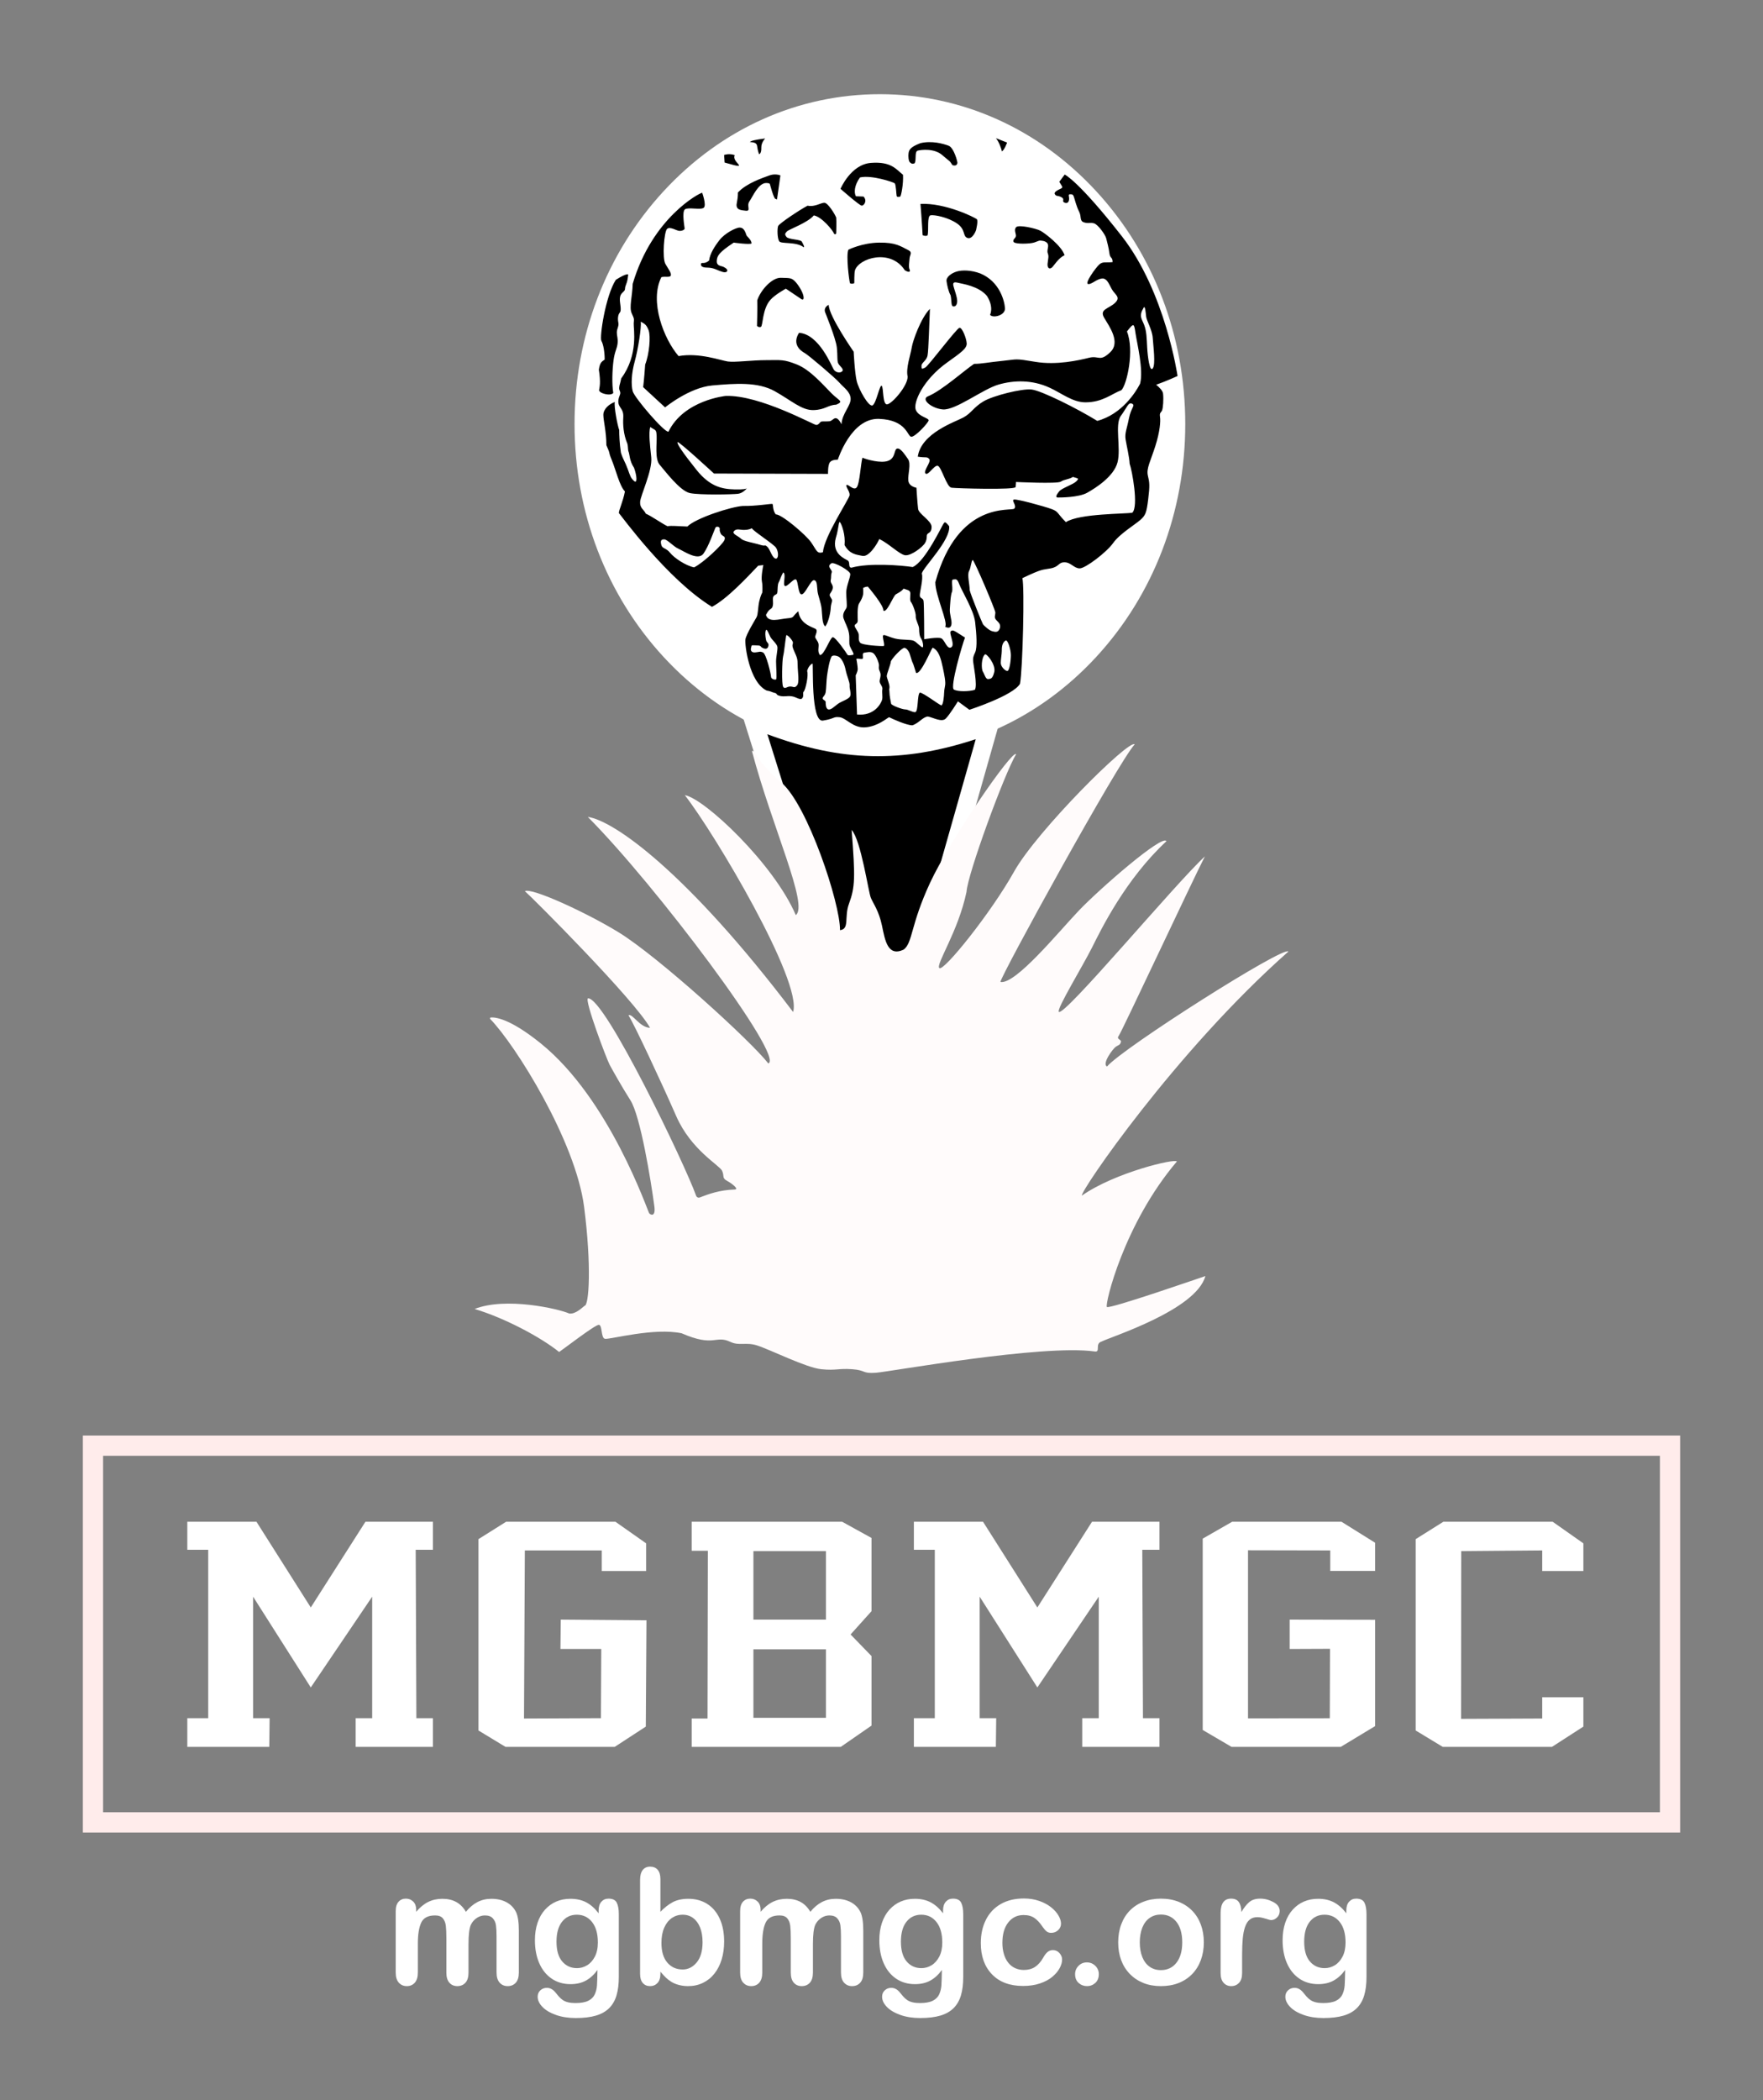 <svg xmlns="http://www.w3.org/2000/svg" viewBox="0 0 1741.86 2074.419"><rect x="0" y="0" width="1741.86" height="2074.419" fill="#808080" stroke="none"/><g id="Logo_Image"><g><g id="Tee"><path d="M743.93,709.895l119.5,381.167,7.5-.167,106.5-375c-83.809,31.052-148.839,29.4-233.5-6Z"></path><path d="M856.867,1100.211l-127.311-406.081,17.847,7.462c42.251,17.667,78.421,26.318,113.828,27.226,35.356.905,71.292-5.882,113.073-21.362l16.63-6.161-113.16,398.45-20.906.466ZM758.166,725.221l108.748,346.871,97.121-341.977c-72.53,23.822-132.886,22.4-205.869-4.894Z" fill="#fff"></path></g><g id="Grass"><path d="M468.93,1292.895c30,9,65.5,28,83.5,42.5,5.167-3.5,35.333-26.833,39.167-26.833s1.833,13.5,6.333,13.833c5.984.443,48.352-11.215,75.5-5.5,32.5,14.167,33.237,1.458,48.167,8.5,8.833,4.167,15.333,0,26.333,3.5,13.145,4.182,48.5,22,63.5,23.5s16.5-1,30.5,0,9.5,4.5,23.5,3.5,164.333-28.333,216.333-21c5.916.834-.333-7.833,6.667-9.833,8.5-4.5,93.333-31,102.5-64.667-3.167,1-95.167,33-97.333,30.5-2.167-2.5,16.833-82.167,69.167-143.667-1.5-3.167-60.833,10.667-93.833,33.667-2.5-3,92.167-142.167,204-241-3.833-6.333-163.833,95.333-179.167,113.5-5.333-2.5,5.667-17.5,8.667-19.5s4-1.5,5-4.5-5-2.5-2-6.5,72-151.667,85-177c-29.5,27.167-139.333,159-144.333,153.5-2.384-2.622,23.833-45.5,32.833-63.5s33-67.333,73.5-105c-3.667-7.333-66,47-86.5,68.5s-62.667,73.333-77.5,70.5c-.333-4.833,116.833-218,132.667-234.667-5.167-5.667-96.609,85.326-119.167,125.667-22.833,40.833-69.577,98.88-73.833,95.333-4-3.333,18.5-35.667,26.833-75.333,1-17.333,37.333-116.5,49-136-3.833-4.667-65.5,85-85,127s-17,58.833-26,66c-15.833,7.5-18.5-9-21.5-23.5s-8.5-21.667-11-27.5-9.667-56.833-19-67.167c3.667,47.333,3.445,56.352-2.667,73-4.833,13.167.833,25-8.833,26,.333-26.333-32-123.833-58-145.833s-25.5-32.833-29-31c20,75.5,56.167,152.167,43.333,162-21.667-50.667-90.333-115.333-109.667-118.5,30,38.5,116.333,184.167,107,214.167-104.333-137.667-177-189.167-202.833-192.667,67,67.167,194.949,237.578,178.333,243.5-16.667-21.667-108.5-105.333-147.833-129.5-31.744-19.504-86.167-44.5-92.667-40.667,7.167,6.167,108.333,107.333,123.667,135-10.667-.667-17-14.167-21.333-12.5,6,9.667,32.333,65.833,47.167,99.667,14.732,33.603,42.833,48.5,45.333,54s-.5,7,5,10,11.799,8.358,7.5,8.5c-15.169.5-25.854,4.499-34.504,7.835-1.482.572-3.135-.191-3.662-1.689-10.531-29.932-90.384-196.402-106.834-194.979-3.667,1.667,18.5,60.333,21.5,65.833s11.742,21.196,20.5,35c9.833,15.5,20.167,79.167,23.5,104,1.667,11.333-3.5,9.333-5,7.5s-38.833-112.667-107.167-167.833c-31.468-25.405-45.669-25.895-49.386-25.551-.726.067-1.05.936-.541,1.458,25.059,25.749,84.383,120.612,92.761,185.593,7.5,58.167,4.833,97.5.5,97.667-2.333,1.667-8.833,8.5-15.167,7.667-10.333-4.667-62.833-16.667-93.5-4.5Z" fill="#fffbfb"></path></g><g id="Ball"><ellipse cx="869.352" cy="418.878" rx="292.697" ry="316.854" fill="#fff"></ellipse><path d="M869.352,744.732c-80.722,0-156.573-33.986-213.579-95.697-56.824-61.514-88.118-143.251-88.118-230.157s31.294-168.643,88.118-230.156c57.007-61.711,132.857-95.697,213.579-95.697s156.572,33.986,213.578,95.697c56.824,61.514,88.118,143.251,88.118,230.156s-31.294,168.643-88.118,230.157c-57.006,61.711-132.856,95.697-213.578,95.697ZM869.352,111.025c-75.643,0-146.797,31.931-200.357,89.911-53.743,58.178-83.34,135.578-83.34,217.942s29.597,159.765,83.34,217.943c53.56,57.98,124.714,89.911,200.357,89.911s146.797-31.931,200.356-89.911c53.742-58.178,83.34-135.579,83.34-217.943s-29.598-159.764-83.34-217.942c-53.56-57.98-124.714-89.911-200.356-89.911Z" fill="#fff"></path></g><g id="Skull"><path d="M868.43,239.645c16.75-.25,21.302,3.588,29.125,7.5,4.25,2.125,1.335,4.747,1.125,8-.25,3.875-1.25,8.25,0,11,1.18,2.595-.75,3.25-4.75.75-14.125-21.75-45.625-11.875-49.25.25-.725,2.425-.625,12.5-.625,12.5,0,0-2.125,1.25-4.25.125-.875-2.75-4-27.125-1.625-33.125,0,0,13.5-6.75,30.25-7ZM751.68,322.895c2.25-.75,1.25-17.5,9.5-26.75,4.8-5.382,15.25-11,15.25-11l15.25,10.25s2.75,2,2.25-2.25c-.567-4.821-5.75-12.75-9-15.75s-4.75-2.75-13.5-3-20,12.25-23.25,22.25c.25,7.5-.25,25.25-.25,25.25,0,0,1.5,1.75,3.75,1ZM978.18,310.895c2.5,3.75,15.25.75,14.75-6.5s-5.25-26.25-24.25-34.25c-9.25-3.5-18-3.5-23.25-2s-10.75,5.5-10.25,9.5,2,10.5,4,14c1,4,.5,10,2,10.75s4,.25,4.5-4-3-12.75-3.75-16.25,1.25-3.75,5-2.75,20,3,28.25,13c7,11.25,3,18.5,3,18.5ZM1035.18,263.145c.875,2.75,2.75,2.25,4.25,1s6.625-9.75,12.375-12c-2.75-9.25-19.625-22-23.875-24.25s-21.5-6.25-24-3.5.25,6.75-.25,9-3,2.75-2.375,5.25,12.375,2.25,17.625,1.5,6.625-2.75,9.375-2.5,8.125,1,7.125,6.5-.5,4.625.25,7.625-1.375,8.625-.5,11.375ZM911.555,232.27c1.875.875,3.5,1,4.875.25,1.375-4.75-.75-19.25,3-19.875s17,1.875,26,8,5.375,12.5,10.375,14.375,8.625-7.5,8.625-8,2.125-8.375.75-10.5c-2-1.625-30.875-16.25-55.75-15.125,1.25,14.875,2.125,30.875,2.125,30.875ZM898.93,160.27c1.321,1.188,2.5,2.125,4.875.875,1.75-4.125-.375-11.5,3-12.375s16.25-2.5,24.25,4.5,6.5,4.5,10,9.875c4.25,1.25,4.625-1.25,4.875-2.125s-3.375-15.125-8.75-17.125-16.5-5.125-27.75-2.5c-10.625,4-11.25,7-11.75,9.875s0,7.875,1.25,9ZM849.68,175.27c11.5-2.625,32.875,4.625,34.25,5.75s1.625,11.375,2,12.625,2.625.875,3.5.5,3.25-12.375,2.75-21.5c-6.875-5.5-11.625-13.25-31.625-11.75s-30.125,25.625-30.125,25.625c0,0,18.875,16.625,21,16.625s5.75-4.75,1.75-9c-5-.25-7.5-.25-7.5-.25-2-3.375-1.75-10.75,4-18.625ZM826.18,230.02s.375-11.375,0-15.125c-1.625-4-8.25-14.5-11.625-14.625s-9.875,4.5-16.625,2.875c-7.875,4.125-28.125,17.625-29.125,20.125s-.875,12,1,15,16.625.125,24.125,5.875c1,.125.5-1.5-1.75-5.5-1.275-2.267-13.125-2-15.125-4.625s-1.5-3.25.375-5.375,20.5-8.5,26.625-15.875c7.875,1.375,18.75,14.625,20.125,18.25,2,1.125,2-1,2-1ZM724.93,239.645s16.375,2.25,17.625.75c-.25-2.75-1.875-4.375-4.875-7.625-1.5-4.5-3-8-6.875-8s-14.75,5.75-19.75,12.125-9.625,13.625-10.5,20.5c-4.75,3.875-6.75,1.375-7.875,2.875-.375,1.75.125,3.125,2.875,3.75s6.25-.25,11.625,2,8.875,3.75,10.75,2.375-.375-3.5-3-4.75-7-.75-6.75-6,2.625-8.625,16.75-18ZM767.68,197.02l3.375-23.75s-5-2.25-11.25.125-22,7.375-30.75,16.75c.125,8.25-2,11.125-1.125,14s3.625,3.5,9,4,.375-4.875,3.5-9.25,8.75-18,16.375-18.125c4,0,3.875,1.125,3.875,1.125,0,0,3.625,13.875,5.375,14.5s1.625.625,1.625.625ZM715.93,160.562c6.333,1.667,13.333,4,14.167,3s-6.5-5.667-4.167-10.333c-5.667-2-10.5-.167-10.5-.167l.5,7.5ZM756.014,136.812s-4,3.833-3.833,9c.197,6.109-2.167,6.5-2.167,6.5,0,0-1.333-2.833-2-8.167-.657-5.256-9.5-2.833-6.333-4.5s14.333-2.833,14.333-2.833ZM995.014,140.825s-2.417,6.917-5.083,8.75c-.667-3-2.917-9.417-5.917-13.083l11,4.333ZM620.68,271.145c-.5,3.75-.5,6-2.25,10.25s0,4.25-2.25,6.5-3.5,3.25-3.75,7.25,2,11.25,0,13.5-2.25,6.5-1.5,10-1.5,6-1.5,9.75,1.25,5.5.75,10.75-2.75,7.5-4,16.75-1.75,23.75-.25,32.25c-2.75,3.5-14.5.25-14-3s1.75-7-.25-20c1-6.75,2.5-7.75,5.75-10,0-7.25-1.25-15-3.25-18.5s4-44.25,14.25-60.25c11-7,12.25-5.25,12.25-5.25ZM1142.281,380.02c10.166-3.556,21.149-8.624,21.149-8.624,0,0-12-83-55-138s-56.5-61-56.5-61l-5.333,7.167c2.333,4.333,4.333,5.333,1.667,6.667-2.667,1.333-7.5,3.333-6,5.667s2.333.833,6.333,2.833,0,4,3,5.333c3,1.333,4.5-.5,4.667-3.333.167-2.833-1.333-4.833,1-4.833s2.833.167,3.667,2.333c.833,2.167,2.5,9.5,5.167,14.667,2.667,5.167.333,9.167,4.667,10.667,4.333,1.5,6,0,10,1s11.333,11.333,12.167,14.833,2.5,9.167,3.167,14.667c.667,5.5,3.167,3.5,3.167,8.833-6.667.833-9.667-.833-13.167,2.333-3.5,3.167-14.833,18.833-11,19.333,3.833.5,9-5.833,15-5.5,4,1,5.333,5,8.333,10.5s9.333,7.833,3.167,13.667c-6.167,5.833-15.667,6.167-10.667,14.667s16.5,24,6,34-11,3-21,5.5-32,7.5-53,4-17-2.5-32-1-21,3-28.5,3c-8.5,5.5-32.101,26.64-45.5,32-7.5,3,3.5,12,14.5,13,12.538,1.14,39.5-20,55-24.5s33.414-4.831,50.5,3c12,5.5,22.841,14.5,35.5,14.5,17,0,26-8.5,35.5-12,5.5-5.5,13-39.5,5.5-58,7-9,7-8,8.5,2s8,36,4.5,49.5c-.372.591-.635,1.112-.808,1.575-3.297,6.145-16.849,28.659-41.525,35.258-20-12.333-55.333-30-65-31-9.667-1-37.667,6-47.333,11.667-9.667,5.667-12,11.667-20,16-8,4.333-41.667,15.333-45,38.667,8.333,1.333,9-.333,11.333,2.333,2.333,2.667-6.333,12-3.667,14.333s8.333-8.333,12-7.667c3.667.667,8.667,21,13.667,21.667s63,2.333,63.333-.667.333-5,.333-5c0,0,41,2,44.333-.333,3.333-2.333,7.667-2,12-4.667,4.667,1.667,6.667,1,3.333,4.333-3.333,3.333-14.333,6.667-17,10-2.667,3.333-4,6-1.333,6s20.667,0,29-4.667c8.333-4.667,26.333-16,30-30,3.667-14-3-37.333,3.333-46s7.333-13.667,11-12-1,4-3,14.333c-2,10.333-4.333,14.667-3.333,21,1,6.333,3.667,17,4,24,2.333,6.333,9,42,2.667,48.333-6.667,1.333-52.333.667-65.667,9.333-9-9-7-10.333-14.333-13-7.333-2.667-33-9.667-36.667-9.333-3.667.333,3,6,0,9s-55.667-8.333-78,72.667c0,13.333,13,40,9.667,44,4,2,6,.667,6.333-3,.333-3.667-2-9.667-1.667-14.333s.667-14.333,2.333-17.667c.667-5-1.333-11.667,1-11.667s3.667-1.667,6,4.667c2.333,6.333,14.333,25.667,15.667,37.333,1.333,11.667,2.333,25,0,30s-2,5.667-2,8.333,4.667,24.667,1.667,28.667c-5.667,1.667-16.667,2-20.667-.333-4-2.333,8.333-44.667,11-51.333-10.667-6.667-11.667-8-14-6.333-2.333,1.667,4.667,13.667.333,16-4.333,2.333-6.333-7.667-10-9-3.667-1.333-16.667,1-16.667,1,0,0,0-35-.667-38s-3.333-2-3.667-5c-.333-3,3.667-16.333,2-22,1.333-6,28.667-33,27-46.667-4.333-5.333-4.333-4-5.667-2.333-1.333,1.667-18,37.333-30.333,42.667-11.333-1.667-42.667-4.333-60.667.667-3.333-.333-1-5.333-3.333-7-2.333-1.667-16.333-6.333-12-22.333,3-9.333,2.667-17.667,4.333-15.333,1.667,2.333,5.333,12.333,4.333,22.333,5,9,11.333,9.333,17.667,10.667,6.333,1.333,14.333-11.333,16.667-16.667,9.667,4.667,19.667,15,25.333,16,5.667,1,17.667-8,20-12.333,2.333-4.333,1-6.667,2-8.333s4.333-1.333,4.333-7.333-12.667-12.667-13.333-17.667c-.667-5-1.667-21-1.667-21,0,0-7.333-1-8-7s3-16.667-.333-21.333c-3.333-4.667-7.333-11-10.667-10.333-3.333.667-1.333,9-8.667,12-7.333,3-22-1.333-25.667-3-1.667,5.333-2.667,25.667-5.667,29.333-3,3.667-8.667-3.667-10-2.333-1.333,1.333,3.333,6.333,3,10-.333,3.667-25.333,41-26.333,56.333-6,2-6.333-2-11.667-9.667s-29.333-28-35-27.667c-3.333-4.333-2.333-10-3.333-10.333s-17.333,2.333-29,2c-11.667.667-46.667,12-55,20.333-10.333-.333-15-1-19.667-.333-5-2.333-16.333-10.333-21.333-12.333-2-4.333-6-5.333-5.667-11.667s12.333-31,11-44-2.667-23.667-1-30c5.333,3.667,6,2,6.333,9,.333,7-2,22.667,3,28.333,5,5.667,20,26,30,28s42,1.333,47.333.667c4.597-.575,7.949-4.362,8.789-5.398-.605.457-2.958,1.313-12.122,1.065-12.333-.333-24.333-2.667-37.667-19.333-13.333-16.667-19.667-26-18.667-27.333s36,31,36,31l112.667.333s-.333-9,2-11.667c2.333-2.667,7.667-2.333,7.667-2.333,0,0,13-41.333,40.667-40.333s28,17.667,32,17.667,16.333-13.333,17-16c.667-2.667-10-3.667-12.667-10.667-2.667-7,7.02-29.538,31-46.667,14-10,19.667-14,19.333-19-.333-5-4.333-15.333-7-15.333s-30.667,37.667-34,39.333c-3.333,1.667-3.667,1.667-3.667-1.667s5-5,6-10.333c1-5.333,1.667-31.333,2.333-46-9,9-17,31.667-18,38.333-1,6.667-6,20.333-4,28.667,0,9.333-15.667,27-20.333,27.333-4.667.333-3.333-17-5.333-18.333-2-1.333-5.333,17.333-9,19.333-3.667,2-13.667-15.667-15.667-24-2-8.333-3-29-3-29,0,0-24.667-35.333-24.667-46.333-4.667,2.333-4,6-3.667,7,.333,1,10.667,26,11.667,35s0,13.667,1.667,16.333c1.667,2.667,5.667,5.333,3.667,7.333s-6.333,1.333-8.333-1.667-14.333-35-34.333-36.333c-7.333,11.667,2,18,5.667,20,3.667,2,30.333,24.667,34.333,29.333,4,4.667,10.667,8.667,11,15.667s-8.667,15-9,25.333c-2.667-5-4.333-6-6-6s-3.667,2.667-5.667,3c-2,.333-7,0-8.333.333-1.333.333-2.333,3.333-5,3.333s-55.667-29.667-89.333-28.667c0,0-41.333,4-56.667,35.333-4,1-33.667-33.667-35.333-40-1.667-6.333-1.333-17.333,2-29.333,3.333-12,6.667-33.333,6-39.333,3.333,2,5.333,2.333,7.667,8.333,2.333,6,.667,24-3.333,34-1,14.667-2,22.333-2,22.333l21.667,20s24-19.667,46.667-21.667c22.667-2,45-3.667,61.667,5.667,16.667,9.333,26.667,19,38.333,18.667,11.667-.333,14-5,22.333-5.333,8-3.333,3-3.667-4.667-11.333-7.667-7.667-20.667-23-34-28.333-13.333-5.333-16-4.333-30.333-4.333s-31,2.333-38,1.333-28.333-9-48.667-5.333c-14.667-17-29-54-17-78,4-1,8.667.667,9.333-1.667.667-2.333-2-5.667-5.333-11.333-3.333-5.667-1.333-32,1.667-34.667,3-2.667,9.333,2,12.333,2s5-1.333,5-2.333-3-16.667.333-19c3.333-2.333,16,1,18.667-1.667,2.667-2.667-1.667-14.667-1.667-14.667-2.333,0-49.333,24.333-68.667,90-.333,12.333-3.667,23-1,29,2.667,6,2.333,5,2,10-.333,5,5,31-12.333,54.333-1.333,6.667-1.667,5.667-2,9-.333,3.333,2,4,.667,7.333-1.333,3.333-2.667,7.667,0,11.667s3.667,5.667,3.333,11.333c-.333,5.667,0,15.667,4,25,1,3.333.333,6,1.333,8.333,1,2.333.667,8.667,5.333,15.667,3,8.333,3.333,16,0,13s-3.667-4.667-6.333-12c-2.667-7.333-4.333-8.667-6.667-16-1.333-9-1.667-17.333-1.667-22.333-1.667-4.333-5.333-23.333-4.333-27.667-5.667,2-11.333,7-11.333,12.667s3,16.667,3,30c4.667,10.333,1.333,5,5.333,14.667,4,9.667,7.667,25.667,13,31-2,10.333-6,18.333-6,21.333,2.667,3,48,65.667,92,92.667,15-8,34.333-28.667,45.667-40.667,7.667-1,5-.333,5-.333,0,0-2.333,11-1.333,16s.333,11,.333,11c0,0-1.667,2.667-3,8.667-1.333,6-1,12.667-2.667,15.667s-10.333,17-11,22,3.667,42,21,50.333c4.333.667,5,1.667,8,2.333,3,.667.667,2,5.333,3,4.667,1,6.667-.333,11.333.333,4.667.667,6.333,3,9.667,2.667,3.333-2.333.667-5.667,2.333-7.333s5-16,3.333-20.333c1.333-5,4.333-7,5.333-7.333,1-.333-2,58.333,10.333,56.333,12.333-2,9.667-4,16.333-3.333,6.667.667,13.333,11,25.667,10,12.333-1,21-9,23.333-10,4,2,17.333,8,23,8,6.333-2,10.333-8.333,15.333-8.667,5.333,1,13.667,6,17.667,2s12-17,12-17l11.333,8.333s43.333-14,50-25.667c2.667-14,4.667-96,2.333-104.333,20.333-9.667,19.333-8,28-9.667,8.667-1.667,7.333-6,13.667-6s9.333,6,15,6,26.667-16,33-25c6.333-9,21.333-18,26.667-22.667s6.333-7,8-20.667c1.667-13.667,1.333-16.333-.333-23.333-1.667-7,2.667-14.333,7.333-29s5.333-24.667,4.667-29c-.667-4.333,1-4,2-6.333,1-2.333,1.667-11,1-16.667-.33-2.804-3.598-6.097-6.816-8.709ZM715.764,533.395c-1.667,4.333-21,22.667-30,27-8.333-1.667-19.667-9.333-23.667-14.333s-7.667-4-8.667-7.667c-1-3.667-.667-5.667,2.667-5.667s9,7,14.333,9.333c5.333,2.333,19.333,12.333,24.667,4.667,5.333-7.667,10-21.667,11.667-25.333.966-2.124,4.333-1,4.333.667s-.333,2,1,5c1.333,3,5.333,2,3.667,6.333ZM750.764,538.062c-6.333-2-16-3.333-18.667-6-2.667-2.667-9.087-4.65-7-7.333,2.333-3,6.333-1.333,9-1.333s5.667,0,8.667-1.667c2,3.333,21.667,15.667,24,19.333,2.333,3.667,2.667,9.667.333,10.667-4,.667-6-9-9-11.667-3-2.667-1,0-7.333-2ZM766.764,653.395c0,5,1,17,0,17.667-1,.667-5-.333-5-2.667s-4.667-22.667-8-24c-3.333-1.333-3.333-.333-7.667,0-4.333.333-4.667-2.667-4-4.667.667-2-.333-2.667,3.667-2.333,4,.333,5-.333,6.667,2,2.333,1.333,5.667,2.667,6.667-1,1-3.667-1.667-3-2.333-6.667-.667-3.667-1-7.333,0-9.333.894-1.789,3,4,4.333,6.667,1.333,2.667,6.667,7,7,10,.333,3-1.333,9.333-1.333,14.333ZM787.43,677.062c-2.667,3-3.333,1-6.667,1s-5.333,3-7,.333c-1.667-2.667-1-26.667,0-30.333,1-3.667,2-14.667,3-20.333.352-1.997,7,5,6.667,7.333-.333,2.333-1.333,2.333,1.333,8.333,2.667,6,3.333,7.333,3.333,13.667s2,17-.667,20ZM839.764,688.062c-1.667,2.667-8.333,4.667-11.667,7-3.333,2.333-7,6.333-9.667,5.667s-2.667-5.667-2.667-7.333-3-2-3-3.667,2.333-2.333,3-6c.667-3.667.667-11.333,1.333-16,.667-4.667,2-14,4.333-19,.892-1.91,5-1.333,7.333,0,2.333,1.333,5.333,6,6.667,12.667,1.333,6.667,4.333,12.667,4,15.667s2,8.333.333,11ZM843.097,646.729c-3.333.667-5.333,1-6-.333-.667-1.333-11.667-17.333-14.333-17-2.667.333-8.333,17.667-12.667,17.667-2.667-3.667-1-7.333-1.333-10.667-.333-3.333-3.667-5.667-3.333-7.667s2.333-5,1-7-16-4-17.667-18c-6.667,5.667-3.333,6.333-11,7-7.667.667-18.667,4.667-21-3.333,3.667-7.333,5.667-5,6.667-8.667s-.667-8,1-10,3.333-1,3.667-4c.333-3,0-7.333,1.333-9.667,1.333-2.333,1.667-4.667,4.333-9.667,3.333,1.333-.667,12,1.667,13.333s8.667-7.667,11-6.333c2.333,1.333,2,15,5.667,14.667,3.667-.333,9-14.667,12.333-14,3.333.667,2.667,7,3.333,11.333.667,4.333,3.333,11,4,16.667.667,5.667.333,15.667,3.667,17.667,3.667-5,5.333-15.667,5.333-18.333s1.333-5.667,1.333-7.333-2.667-4-2.333-5.667c.333-1.667,2.333-3,3-6.333.667-3.333-2.667-5.333-2-8,.667-2.667,0-5,1-7.667,1-2.667-5.667-5.667-.333-9,2.56-1.6,18.667,7.333,18.667,10.667s-4,12.333-4,18,1,13,.333,15-4.667,5.667-3,10.667,4.333,9,5.333,14.667c1,5.667-.333,9.667,1,13,1.333,3.333,4.333,7.333,3.333,8.333ZM871.43,691.395c-1,3.333-7.333,16-24.667,14.333-.333-10.667-1.333-38.667-1.333-38.667,0,0,2-3.667,2-6.333s-1.333-10-1.333-10c2.667-.667,5.667,1,6.333-.333.667-1.333-1-5.333,1.333-5.667,2.333-.333,6.667-1.667,9.333.667,2.667,2.333,5.333,9.333,5.333,11.667s-.667,3,1,6.667-.667,7.333-.333,9.667c.333,2.333,3.333,5,2.667,7.667-.667,2.667.667,7-.333,10.333ZM873.097,638.062c-1.667.333-21.333-.667-23.333-3.333s-1-5-1.333-8-4-6.667-4-8.667,3-1.667,3-5-.667-14,1.333-17,3.667-6.667,4-9c.333-2.333,0-6.333,0-6.333,2.333-1.333,4.667-1.333,4.667-1.333,0,0,16,18.667,15.333,23.667,3.333,3,9.667-14.333,12.333-16,2.667-1.667,5.333-2.667,7.667-5.667,3.333,1.333,6.667,1.333,6.667,4.667s-.667,7.333.667,8.667c1.333,1.333,5,10.667,4.667,14-.333,3.333,3.333,9,3.333,12.333s.333,7.333,2,9.667c1.667,2.333,2.667,8.667,1.333,8.667s-5.333-4.667-8.333-6.333c-3-1.667-12-.667-18.667-2.333s-10-4-11.667-3.333c-1.667.667,2,10.333.333,10.667ZM933.764,677.062c-.667,3.333-1,6-1,7.667s-.667,11.333-2.667,12c-2-.333-18-12.667-21.333-12.667-2.667,2.333-1.333,18-4.333,19.333-3,.333-7-2.667-10-2.667s-13.667-4-14-5.667c-.333-1.667-1.667-8-1.667-11.667s-.667-.667,0-3.667c.667-3-2.667-10-2.667-12s4-12,4-14,9-12,12.667-13.667c2.124-.966,5,2.667,6,5.667s2.333,8,3,9c.667,1,2.333,7,3.333,10,4.667,1.667,15-23.667,16.333-25,6.333,2.667,8.333,11.667,10,19.333,1.667,7.667,3,14.667,2.333,18ZM982.43,663.395c-1.667,7-3.333,7-6,7.333s-3.667-4.667-5.333-7.333c-1.667-2.667-1.667-13.667,2-17,1.5-1.364,10.667,9.667,9.333,17ZM987.764,620.729c-1.667,4.667-5,3.333-7.667,2.667-2.667-.667-8-5.333-9-7-1-1.667-12-29-13-33.333,0-5.667-2.667-15.333-.667-19,2-3.667,2-10,3.667-11,2.333,2.333,22.333,49.333,22.333,52s-1.333,4.333.333,6.667c1.667,2.333,5.667,4.333,4,9ZM995.097,662.729c-2.333-.333-6.333-4.333-6.333-8s1-8.667,1-11.667,0-8,3.667-10.333c2.25-1.432,5.333,9,5.333,14.333s-1.333,16-3.667,15.667ZM1138.93,363.895c-3,4-5-11.5-5.5-20.5s-.5-16-3-22.5-5.5-8.5-.5-17c1.521-2.586,2,5,2.5,9s6,13,6.5,21,3,26,0,30Z"></path></g></g></g><g id="MGBMGC"><g><g id="Text"><g id="C"><polygon points="1564.387 1705.395 1533.387 1725.395 1425.387 1725.395 1398.72 1709.229 1398.72 1520.229 1426.053 1503.062 1534.053 1503.062 1564.387 1524.395 1564.387 1551.729 1523.72 1551.729 1523.72 1531.395 1443.72 1532.062 1443.553 1697.729 1523.72 1697.395 1523.72 1676.395 1564.387 1676.395 1564.387 1705.395" fill="#fff"></polygon></g><g id="G"><polygon points="1217.387 1503.062 1325.387 1503.062 1358.637 1523.812 1358.637 1551.645 1314.303 1551.645 1314.303 1531.395 1233.053 1531.229 1233.053 1697.229 1313.845 1697.145 1314.053 1628.562 1274.178 1628.729 1274.178 1599.729 1358.637 1599.895 1358.637 1704.895 1324.72 1725.395 1216.72 1725.395 1188.303 1708.729 1188.303 1519.729 1217.387 1503.062" fill="#fff"></polygon></g><g id="M"><polygon points="902.919 1503.062 971.252 1503.062 1024.919 1587.729 1078.919 1503.062 1145.586 1503.062 1145.586 1530.729 1128.586 1530.729 1129.252 1697.062 1145.586 1697.062 1145.586 1725.395 1069.252 1725.395 1069.252 1697.062 1085.586 1697.062 1085.586 1577.062 1024.919 1666.729 967.919 1577.062 967.919 1697.062 984.252 1697.062 983.919 1725.395 902.919 1725.395 902.919 1697.062 923.586 1697.062 923.586 1530.729 902.919 1530.729 902.919 1503.062" fill="#fff"></polygon></g><g id="B"><path d="M861.053,1519.062l-29-16h-148.667v28.667l16,0-.333,165.667-15.667-0v28h147.333l30.333-21v-68.667l-20.667-21.333,20.667-23v-72.333ZM816.053,1696.729h-71.667v-67.667h71.667v67.667ZM816.053,1599.729h-71.667v-67.667h71.667v67.667Z" fill="#fff"></path></g><g id="G1" data-name="G"><polygon points="500.053 1503.062 608.053 1503.062 638.387 1524.395 638.387 1551.729 594.553 1551.729 594.553 1531.395 518.553 1531.395 517.72 1697.395 593.72 1697.062 594.053 1628.729 553.72 1628.729 554.053 1599.729 638.72 1600.395 638.053 1705.395 607.387 1725.395 499.387 1725.395 472.72 1709.229 472.72 1520.229 500.053 1503.062" fill="#fff"></polygon></g><g id="M1" data-name="M"><polygon points="185.053 1503.062 253.387 1503.062 307.053 1587.729 361.053 1503.062 427.72 1503.062 427.72 1530.729 410.72 1530.729 411.387 1697.062 427.72 1697.062 427.72 1725.395 351.387 1725.395 351.387 1697.062 367.72 1697.062 367.72 1577.062 307.053 1666.729 250.053 1577.062 250.053 1697.062 266.387 1697.062 266.053 1725.395 185.053 1725.395 185.053 1697.062 205.72 1697.062 205.72 1530.729 185.053 1530.729 185.053 1503.062" fill="#fff"></polygon></g></g><g id="Rectangle"><path d="M1660,1810H81.861v-392.093h1578.14v392.093ZM101.861,1790h1538.14v-352.093H101.861v352.093Z" fill="#ffeceb"></path></g></g></g><g id="website"><g><path d="M462.885,1920.081v28.254c0,4.463-1.012,7.81-3.036,10.04-2.023,2.23-4.697,3.348-8.017,3.348-3.218,0-5.826-1.117-7.823-3.348-1.998-2.23-2.997-5.577-2.997-10.04v-33.858c0-5.344-.182-9.495-.544-12.453-.364-2.958-1.35-5.383-2.958-7.277-1.609-1.894-4.152-2.841-7.627-2.841-6.954,0-11.533,2.387-13.738,7.16-2.206,4.775-3.308,11.624-3.308,20.549v28.721c0,4.411-1,7.744-2.997,10.002-1.998,2.257-4.631,3.386-7.9,3.386-3.218,0-5.851-1.129-7.9-3.386-2.05-2.258-3.074-5.591-3.074-10.002v-60.789c0-3.994.92-7.03,2.763-9.106,1.841-2.074,4.268-3.113,7.278-3.113,2.905,0,5.332.974,7.277,2.919,1.946,1.946,2.919,4.631,2.919,8.056v2.024c3.684-4.41,7.627-7.653,11.831-9.729,4.203-2.075,8.873-3.113,14.01-3.113,5.344,0,9.936,1.063,13.776,3.19,3.839,2.129,7.005,5.346,9.496,9.652,3.58-4.359,7.419-7.589,11.519-9.69,4.099-2.102,8.64-3.152,13.621-3.152,5.811,0,10.819,1.142,15.022,3.425s7.342,5.553,9.418,9.807c1.816,3.841,2.724,9.885,2.724,18.136v41.485c0,4.463-1.012,7.81-3.036,10.04-2.023,2.23-4.697,3.348-8.017,3.348-3.218,0-5.851-1.129-7.9-3.386-2.05-2.258-3.074-5.591-3.074-10.002v-35.726c0-4.565-.195-8.224-.584-10.975-.389-2.75-1.44-5.06-3.152-6.928s-4.308-2.802-7.783-2.802c-2.802,0-5.462.83-7.978,2.49-2.518,1.661-4.476,3.892-5.876,6.694-1.557,3.58-2.335,9.911-2.335,18.991Z" fill="#fff"></path><path d="M611.392,1890.893v61.722c0,7.058-.753,13.128-2.257,18.214-1.505,5.084-3.918,9.287-7.239,12.608-3.321,3.32-7.667,5.786-13.037,7.395-5.371,1.607-12.052,2.413-20.042,2.413-7.316,0-13.854-1.025-19.614-3.074-5.76-2.051-10.196-4.697-13.31-7.939-3.113-3.243-4.67-6.577-4.67-10.002,0-2.595.882-4.709,2.646-6.343,1.764-1.635,3.892-2.452,6.382-2.452,3.114,0,5.838,1.374,8.173,4.125,1.141,1.401,2.322,2.814,3.542,4.242,1.218,1.427,2.568,2.646,4.047,3.658,1.479,1.012,3.255,1.764,5.332,2.257,2.075.493,4.462.739,7.161.739,5.5,0,9.768-.766,12.804-2.296,3.036-1.531,5.163-3.671,6.382-6.421,1.219-2.751,1.933-5.695,2.141-8.834.207-3.14.362-8.185.467-15.139-3.269,4.566-7.044,8.043-11.325,10.43s-9.379,3.58-15.294,3.58c-7.11,0-13.323-1.815-18.641-5.448-5.32-3.632-9.406-8.718-12.259-15.256-2.854-6.538-4.281-14.088-4.281-22.649,0-6.383.869-12.143,2.607-17.279,1.738-5.137,4.215-9.469,7.433-12.998,3.217-3.528,6.927-6.188,11.13-7.979,4.203-1.79,8.821-2.685,13.854-2.685,6.019,0,11.234,1.155,15.645,3.463,4.41,2.31,8.51,5.929,12.298,10.858v-2.88c0-3.684.907-6.538,2.724-8.562,1.816-2.024,4.151-3.036,7.005-3.036,4.098,0,6.823,1.337,8.172,4.009,1.349,2.673,2.024,6.525,2.024,11.559ZM549.826,1917.824c0,8.613,1.88,15.126,5.643,19.536,3.762,4.411,8.626,6.615,14.594,6.615,3.528,0,6.862-.945,10.002-2.841,3.139-1.894,5.694-4.747,7.667-8.562,1.971-3.813,2.958-8.445,2.958-13.894,0-8.665-1.907-15.411-5.721-20.236-3.814-4.826-8.834-7.239-15.061-7.239-6.071,0-10.936,2.31-14.594,6.928-3.658,4.619-5.487,11.183-5.487,19.692Z" fill="#fff"></path><path d="M652.489,1855.868v32.457c3.995-4.151,8.068-7.329,12.22-9.535,4.151-2.205,9.288-3.308,15.411-3.308,7.056,0,13.244,1.673,18.563,5.02,5.318,3.348,9.443,8.2,12.375,14.556,2.931,6.356,4.398,13.894,4.398,22.61,0,6.435-.817,12.337-2.452,17.707-1.634,5.371-4.008,10.029-7.122,13.972-3.113,3.944-6.888,6.993-11.325,9.146s-9.328,3.23-14.672,3.23c-3.269,0-6.343-.39-9.223-1.168s-5.332-1.803-7.355-3.074c-2.024-1.271-3.75-2.581-5.176-3.931-1.428-1.349-3.308-3.373-5.643-6.071v2.102c0,3.996-.961,7.019-2.88,9.067-1.92,2.05-4.359,3.075-7.316,3.075-3.01,0-5.41-1.025-7.2-3.075-1.79-2.049-2.685-5.071-2.685-9.067v-92.778c0-4.307.868-7.562,2.607-9.768,1.738-2.205,4.164-3.309,7.277-3.309,3.269,0,5.785,1.051,7.55,3.152,1.764,2.102,2.646,5.099,2.646,8.99ZM653.501,1918.991c0,8.458,1.933,14.958,5.799,19.497,3.865,4.542,8.938,6.811,15.216,6.811,5.344,0,9.95-2.321,13.815-6.966,3.865-4.644,5.799-11.298,5.799-19.964,0-5.604-.805-10.431-2.413-14.478-1.609-4.048-3.892-7.173-6.849-9.379-2.958-2.205-6.409-3.309-10.352-3.309-4.047,0-7.654,1.104-10.819,3.309-3.166,2.206-5.656,5.397-7.472,9.573-1.817,4.178-2.724,9.146-2.724,14.905Z" fill="#fff"></path><path d="M803.176,1920.081v28.254c0,4.463-1.012,7.81-3.036,10.04-2.023,2.23-4.697,3.348-8.017,3.348-3.218,0-5.826-1.117-7.823-3.348-1.998-2.23-2.997-5.577-2.997-10.04v-33.858c0-5.344-.182-9.495-.544-12.453-.364-2.958-1.35-5.383-2.958-7.277-1.609-1.894-4.152-2.841-7.627-2.841-6.954,0-11.533,2.387-13.738,7.16-2.206,4.775-3.308,11.624-3.308,20.549v28.721c0,4.411-1,7.744-2.997,10.002-1.998,2.257-4.631,3.386-7.9,3.386-3.218,0-5.851-1.129-7.9-3.386-2.05-2.258-3.074-5.591-3.074-10.002v-60.789c0-3.994.92-7.03,2.763-9.106,1.841-2.074,4.268-3.113,7.278-3.113,2.905,0,5.332.974,7.277,2.919,1.946,1.946,2.919,4.631,2.919,8.056v2.024c3.684-4.41,7.627-7.653,11.831-9.729,4.203-2.075,8.873-3.113,14.01-3.113,5.344,0,9.936,1.063,13.776,3.19,3.839,2.129,7.005,5.346,9.496,9.652,3.58-4.359,7.419-7.589,11.519-9.69,4.099-2.102,8.64-3.152,13.621-3.152,5.812,0,10.819,1.142,15.022,3.425s7.342,5.553,9.418,9.807c1.815,3.841,2.724,9.885,2.724,18.136v41.485c0,4.463-1.012,7.81-3.035,10.04s-4.697,3.348-8.017,3.348c-3.219,0-5.852-1.129-7.9-3.386-2.051-2.258-3.074-5.591-3.074-10.002v-35.726c0-4.565-.195-8.224-.584-10.975-.39-2.75-1.44-5.06-3.152-6.928-1.713-1.868-4.308-2.802-7.783-2.802-2.803,0-5.462.83-7.979,2.49-2.518,1.661-4.476,3.892-5.876,6.694-1.557,3.58-2.335,9.911-2.335,18.991Z" fill="#fff"></path><path d="M951.683,1890.893v61.722c0,7.058-.753,13.128-2.257,18.214-1.506,5.084-3.919,9.287-7.239,12.608-3.321,3.32-7.666,5.786-13.037,7.395-5.37,1.607-12.052,2.413-20.042,2.413-7.316,0-13.854-1.025-19.614-3.074-5.76-2.051-10.196-4.697-13.31-7.939-3.113-3.243-4.67-6.577-4.67-10.002,0-2.595.882-4.709,2.646-6.343,1.764-1.635,3.892-2.452,6.382-2.452,3.114,0,5.838,1.374,8.173,4.125,1.141,1.401,2.322,2.814,3.542,4.242,1.218,1.427,2.568,2.646,4.047,3.658s3.256,1.764,5.332,2.257c2.074.493,4.462.739,7.16.739,5.5,0,9.769-.766,12.804-2.296,3.036-1.531,5.163-3.671,6.383-6.421,1.219-2.751,1.933-5.695,2.141-8.834.206-3.14.362-8.185.467-15.139-3.27,4.566-7.044,8.043-11.325,10.43-4.28,2.387-9.379,3.58-15.294,3.58-7.11,0-13.323-1.815-18.642-5.448-5.319-3.632-9.405-8.718-12.259-15.256-2.854-6.538-4.281-14.088-4.281-22.649,0-6.383.869-12.143,2.607-17.279s4.216-9.469,7.434-12.998c3.217-3.528,6.927-6.188,11.13-7.979,4.203-1.79,8.821-2.685,13.854-2.685,6.02,0,11.234,1.155,15.645,3.463,4.41,2.31,8.51,5.929,12.298,10.858v-2.88c0-3.684.907-6.538,2.725-8.562,1.815-2.024,4.15-3.036,7.005-3.036,4.099,0,6.823,1.337,8.173,4.009,1.349,2.673,2.023,6.525,2.023,11.559ZM890.117,1917.824c0,8.613,1.88,15.126,5.643,19.536,3.762,4.411,8.626,6.615,14.594,6.615,3.528,0,6.862-.945,10.002-2.841,3.139-1.894,5.694-4.747,7.667-8.562,1.971-3.813,2.957-8.445,2.957-13.894,0-8.665-1.906-15.411-5.721-20.236-3.813-4.826-8.834-7.239-15.061-7.239-6.071,0-10.936,2.31-14.594,6.928-3.658,4.619-5.487,11.183-5.487,19.692Z" fill="#fff"></path><path d="M1049.365,1935.414c0,2.646-.792,5.476-2.374,8.484-1.583,3.01-3.996,5.876-7.238,8.601-3.243,2.724-7.33,4.917-12.259,6.577-4.931,1.66-10.482,2.49-16.656,2.49-13.129,0-23.377-3.826-30.745-11.48-7.368-7.653-11.052-17.914-11.052-30.783,0-8.718,1.686-16.423,5.059-23.117,3.373-6.693,8.251-11.869,14.633-15.527,6.383-3.658,14.011-5.487,22.884-5.487,5.499,0,10.546.805,15.139,2.413,4.592,1.608,8.483,3.685,11.675,6.227,3.191,2.543,5.63,5.254,7.316,8.134,1.686,2.88,2.529,5.564,2.529,8.056,0,2.543-.947,4.696-2.841,6.46-1.895,1.765-4.19,2.646-6.889,2.646-1.765,0-3.229-.454-4.397-1.362-1.167-.907-2.479-2.374-3.931-4.397-2.595-3.942-5.306-6.9-8.134-8.873-2.828-1.972-6.421-2.958-10.779-2.958-6.279,0-11.339,2.452-15.178,7.355-3.841,4.903-5.76,11.61-5.76,20.12,0,3.996.492,7.667,1.479,11.014.985,3.347,2.413,6.201,4.281,8.562,1.868,2.362,4.125,4.152,6.771,5.371,2.646,1.22,5.552,1.829,8.718,1.829,4.254,0,7.899-.985,10.936-2.958,3.035-1.972,5.721-4.981,8.056-9.028,1.296-2.387,2.697-4.255,4.203-5.604,1.504-1.349,3.347-2.023,5.526-2.023,2.594,0,4.747.986,6.46,2.957,1.712,1.973,2.568,4.074,2.568,6.305Z" fill="#fff"></path><path d="M1074.038,1961.723c-3.218,0-5.993-1.039-8.328-3.114-2.335-2.074-3.503-4.98-3.503-8.717,0-3.165,1.115-5.889,3.347-8.173,2.23-2.282,4.981-3.425,8.251-3.425,3.269,0,6.058,1.129,8.367,3.386,2.308,2.258,3.463,4.995,3.463,8.212,0,3.685-1.155,6.577-3.463,8.679-2.31,2.102-5.021,3.152-8.134,3.152Z" fill="#fff"></path><path d="M1189.388,1918.524c0,6.331-.985,12.169-2.957,17.513-1.973,5.345-4.826,9.938-8.562,13.776-3.736,3.841-8.2,6.785-13.388,8.834-5.189,2.05-11.027,3.075-17.513,3.075-6.435,0-12.22-1.039-17.357-3.114-5.137-2.074-9.587-5.045-13.349-8.911-3.763-3.865-6.615-8.432-8.562-13.699-1.945-5.266-2.919-11.092-2.919-17.474,0-6.434.985-12.323,2.958-17.668,1.972-5.344,4.799-9.911,8.484-13.699,3.684-3.787,8.146-6.706,13.387-8.756,5.24-2.05,11.026-3.075,17.357-3.075,6.434,0,12.271,1.039,17.513,3.113,5.24,2.076,9.729,5.034,13.465,8.873,3.736,3.841,6.577,8.406,8.523,13.699,1.945,5.293,2.918,11.13,2.918,17.513ZM1168.062,1918.524c0-8.665-1.907-15.411-5.721-20.237-3.813-4.825-8.938-7.238-15.372-7.238-4.152,0-7.811,1.077-10.975,3.23-3.166,2.153-5.604,5.331-7.316,9.534-1.713,4.203-2.568,9.106-2.568,14.711,0,5.553.843,10.404,2.529,14.555,1.686,4.152,4.099,7.33,7.238,9.535,3.14,2.206,6.836,3.308,11.092,3.308,6.434,0,11.559-2.425,15.372-7.277,3.813-4.852,5.721-11.559,5.721-20.12Z" fill="#fff"></path><path d="M1227.215,1931.056v17.746c0,4.308-1.012,7.538-3.035,9.69s-4.593,3.23-7.706,3.23c-3.062,0-5.578-1.09-7.55-3.27-1.973-2.18-2.957-5.396-2.957-9.651v-59.154c0-9.547,3.45-14.321,10.352-14.321,3.528,0,6.071,1.116,7.628,3.347,1.557,2.232,2.413,5.526,2.568,9.886,2.542-4.359,5.149-7.653,7.822-9.886,2.672-2.23,6.239-3.347,10.702-3.347,4.462,0,8.795,1.116,12.998,3.347,4.203,2.232,6.305,5.189,6.305,8.873,0,2.596-.895,4.736-2.686,6.422-1.79,1.687-3.724,2.529-5.798,2.529-.778,0-2.66-.479-5.644-1.439-2.984-.96-5.617-1.44-7.9-1.44-3.113,0-5.656.817-7.627,2.452-1.973,1.635-3.503,4.061-4.593,7.277-1.09,3.218-1.842,7.044-2.257,11.48-.416,4.437-.623,9.846-.623,16.229Z" fill="#fff"></path><path d="M1350.116,1890.893v61.722c0,7.058-.753,13.128-2.258,18.214-1.505,5.084-3.918,9.287-7.238,12.608-3.321,3.32-7.666,5.786-13.037,7.395-5.37,1.607-12.052,2.413-20.042,2.413-7.316,0-13.854-1.025-19.614-3.074-5.76-2.051-10.196-4.697-13.31-7.939-3.113-3.243-4.67-6.577-4.67-10.002,0-2.595.882-4.709,2.646-6.343,1.763-1.635,3.892-2.452,6.382-2.452,3.113,0,5.838,1.374,8.173,4.125,1.141,1.401,2.321,2.814,3.541,4.242,1.219,1.427,2.568,2.646,4.048,3.658,1.479,1.012,3.256,1.764,5.331,2.257s4.463.739,7.161.739c5.499,0,9.769-.766,12.804-2.296,3.035-1.531,5.162-3.671,6.383-6.421,1.218-2.751,1.932-5.695,2.14-8.834.207-3.14.362-8.185.468-15.139-3.27,4.566-7.044,8.043-11.325,10.43s-9.379,3.58-15.295,3.58c-7.109,0-13.322-1.815-18.641-5.448-5.319-3.632-9.406-8.718-12.259-15.256-2.854-6.538-4.281-14.088-4.281-22.649,0-6.383.868-12.143,2.607-17.279,1.738-5.137,4.216-9.469,7.434-12.998,3.217-3.528,6.927-6.188,11.13-7.979,4.203-1.79,8.821-2.685,13.854-2.685,6.019,0,11.233,1.155,15.645,3.463,4.41,2.31,8.51,5.929,12.298,10.858v-2.88c0-3.684.907-6.538,2.725-8.562,1.815-2.024,4.15-3.036,7.005-3.036,4.099,0,6.822,1.337,8.173,4.009,1.349,2.673,2.023,6.525,2.023,11.559ZM1288.549,1917.824c0,8.613,1.88,15.126,5.643,19.536,3.762,4.411,8.626,6.615,14.594,6.615,3.528,0,6.861-.945,10.002-2.841,3.139-1.894,5.693-4.747,7.666-8.562,1.972-3.813,2.958-8.445,2.958-13.894,0-8.665-1.907-15.411-5.721-20.236-3.813-4.826-8.834-7.239-15.061-7.239-6.071,0-10.936,2.31-14.594,6.928-3.658,4.619-5.487,11.183-5.487,19.692Z" fill="#fff"></path></g></g></svg>